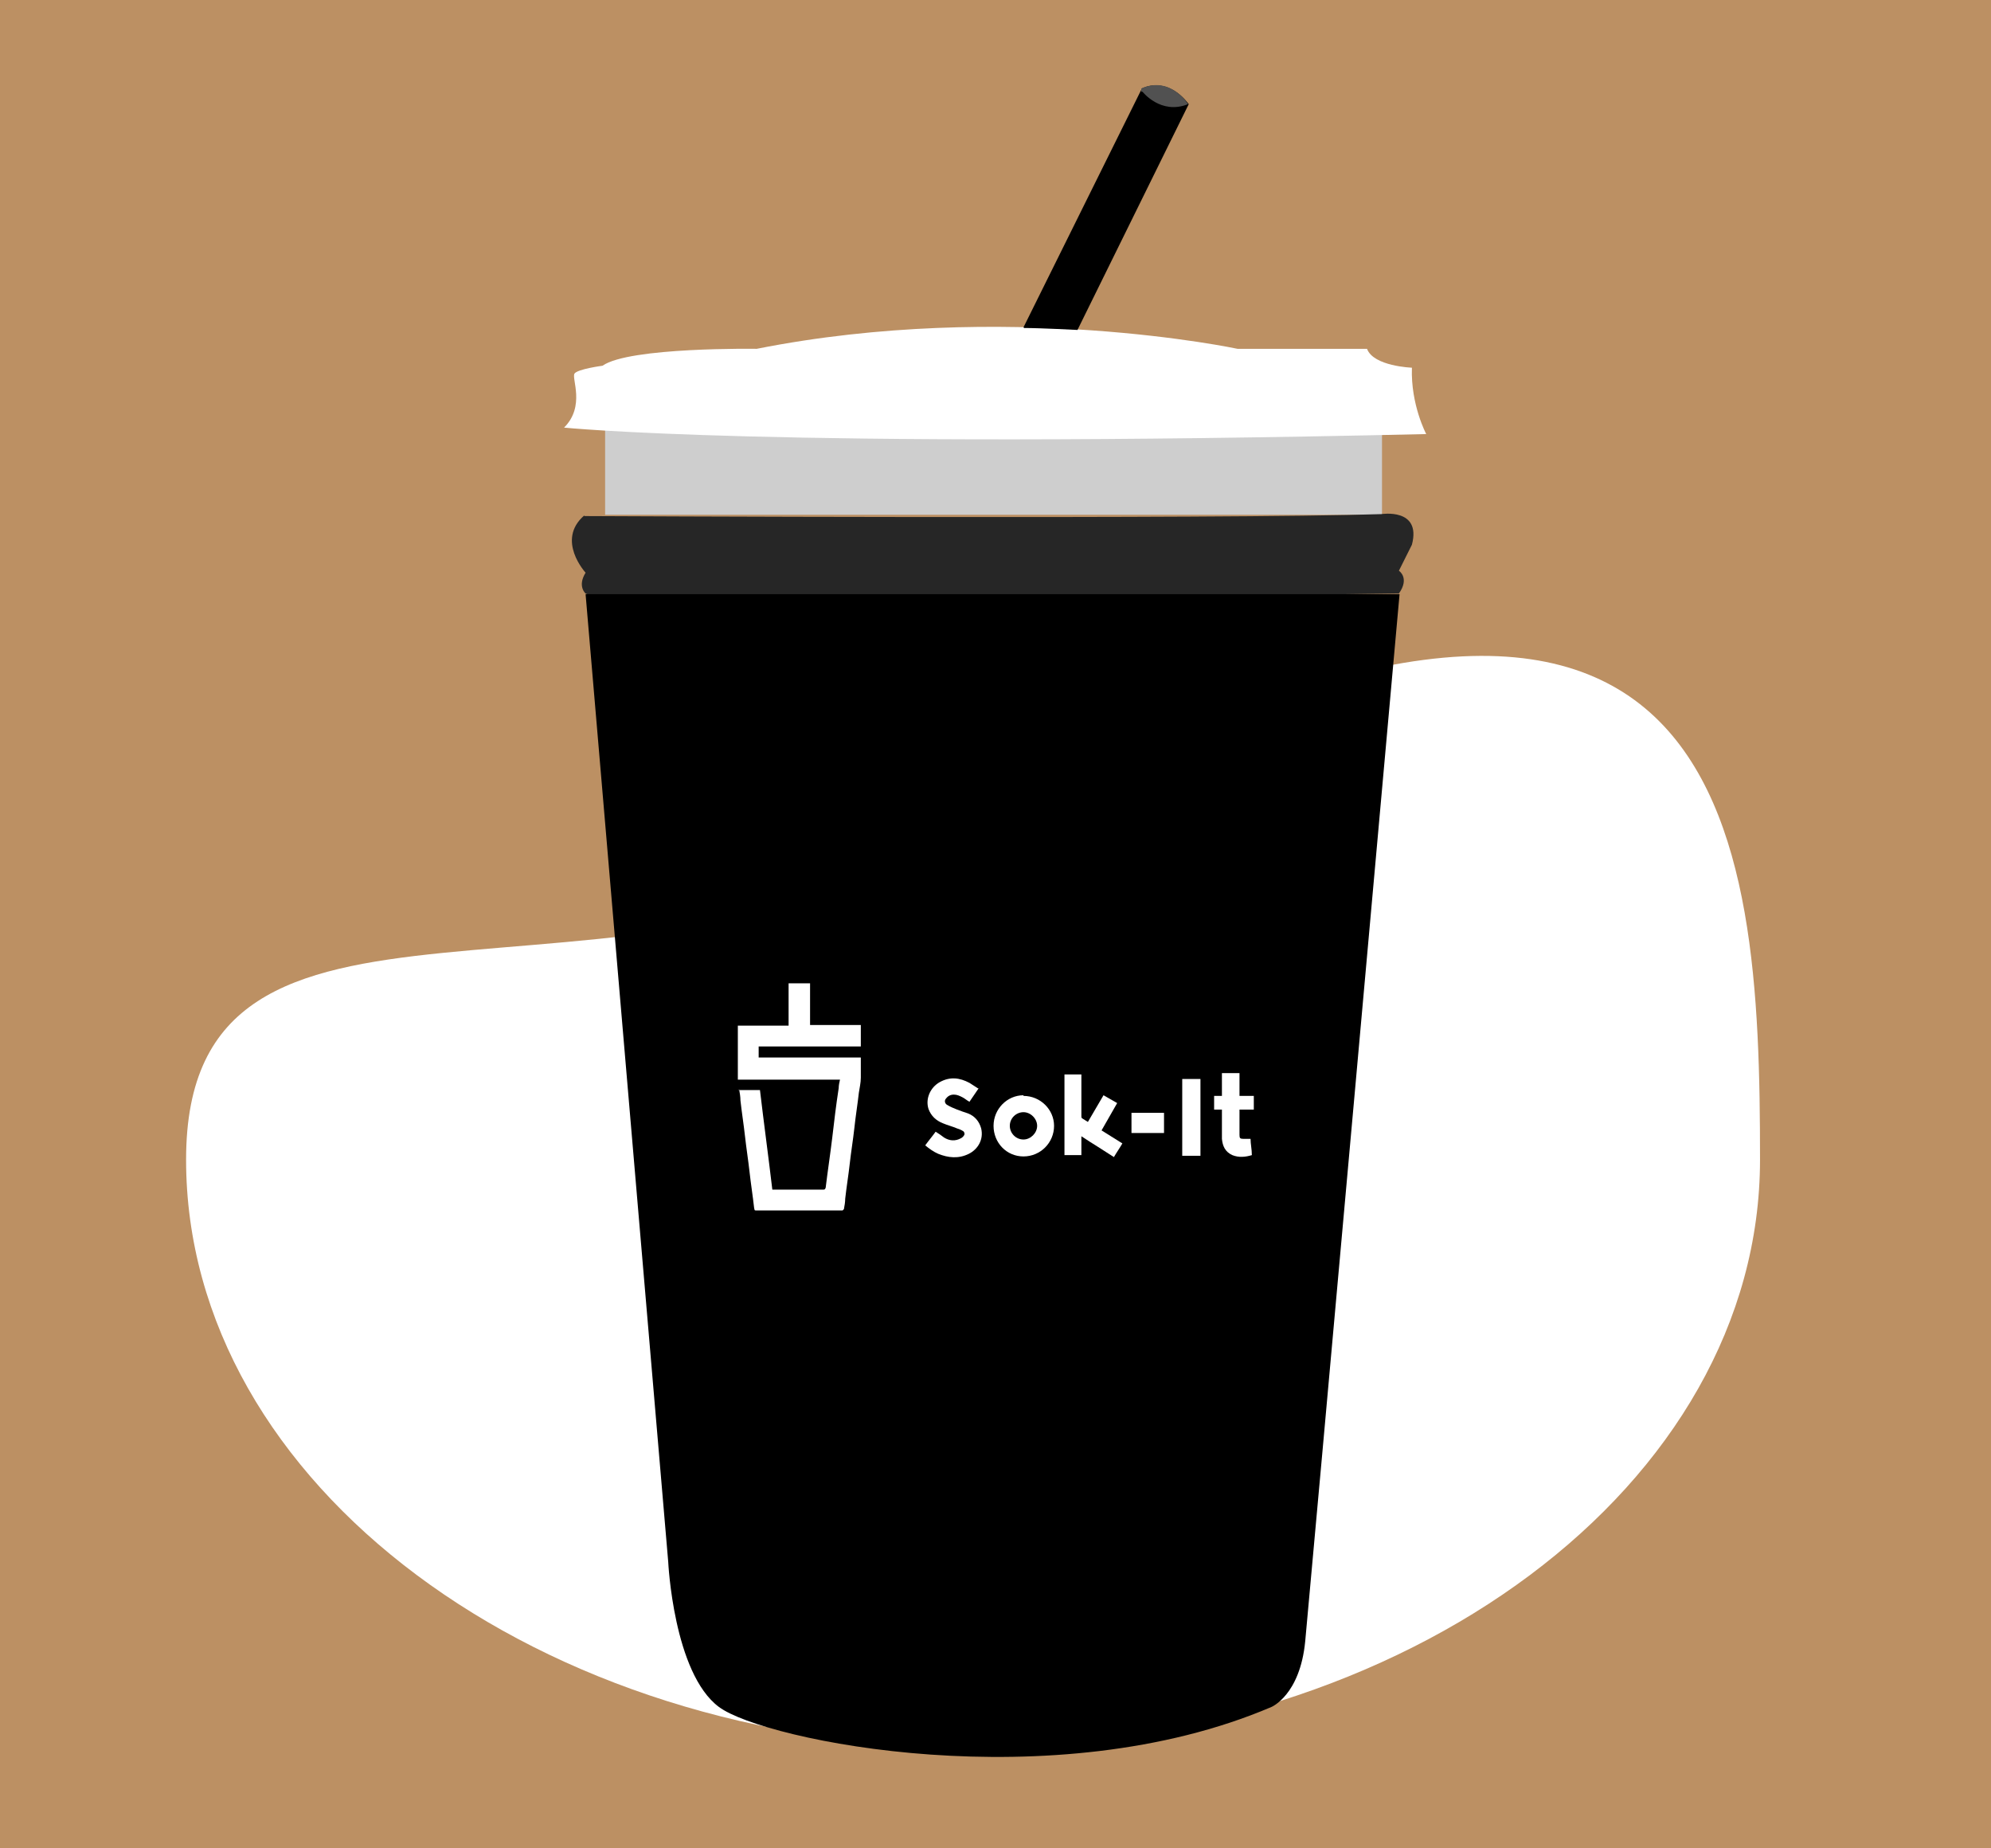 <?xml version="1.0" encoding="UTF-8"?>
<svg id="Layer_1" data-name="Layer 1" xmlns="http://www.w3.org/2000/svg" version="1.1" viewBox="0 0 306 284">
  <defs>
    <style>
      .cls-1 {
        fill: #bc9063;
      }

      .cls-1, .cls-2, .cls-3, .cls-4, .cls-5, .cls-6 {
        stroke-width: 0px;
      }

      .cls-2 {
        fill: #000;
      }

      .cls-3 {
        fill: #515151;
      }

      .cls-4 {
        fill: #cecece;
      }

      .cls-5 {
        fill: #262626;
      }

      .cls-6 {
        fill: #fff;
      }
    </style>
  </defs>
  <rect class="cls-1" x="-.1" y="-.5" width="306.1" height="284.5"/>
  <path class="cls-6" d="M270.5,178.2c0,49.9-54.1,90.3-120.9,90.3S28.6,228,28.6,178.2s64.5-18.1,122.9-50.6c115.4-64.2,119,.7,119,50.6Z"/>
  <g>
    <rect class="cls-4" x="93" y="63.7" width="119.4" height="15.4"/>
    <path class="cls-6" d="M86.6,65.7s31.9,3.3,132.6,1c0,0-2.4-4.5-2.2-10.2,0,0-5.9-.2-6.9-2.9h-19.9s-35.6-7.6-73.9,0c0,0-19.6-.3-23.7,2.6,0,0-3.8.5-4.3,1.2s1.7,5-1.6,8.3Z"/>
    <path class="cls-5" d="M89.8,79.3s98.6.5,122.5-.3c0,0,6.2-1,4.7,4.7l-2,4s1.7,1.1,0,3.5l-121.2,1.6-3.8-1.6s-1.3-1.1,0-3.2c0,0-4.6-5-.2-8.8Z"/>
    <path class="cls-2" d="M90,91.3l12.7,148.7s.8,17.1,7.8,22.3c7,5.2,51.4,14.3,84.9,0,0,0,4.4-1.8,5.2-10.1.8-8.3,14.5-160.9,14.5-160.9h-125.1Z"/>
    <g>
      <path class="cls-2" d="M157.3,50.3l18.2-36.7s3.7-2.1,7.2,2.4l-17.1,34.7s-5.7-.3-8.2-.3Z"/>
      <path class="cls-3" d="M175.6,14.1s2.8,3.6,7,1.9c0,0-2.7-4.4-7.2-2.4v.5Z"/>
    </g>
    <g>
      <path class="cls-6" d="M113.5,167.5h3.3c.6,5.1,1.3,10.2,1.9,15.3.1,0,.2,0,.3,0,2.5,0,5,0,7.5,0,.2,0,.3,0,.4-.3.3-2.5.7-5.1,1-7.6.3-2.6.6-5.1,1-7.7,0-.4.1-.9.2-1.3h-15.7v-8.3h7.8v-6.5h3.3v6.4h7.8v3.3h-15.7v1.7h15.7v.3c0,.9,0,1.9,0,2.8,0,.8-.2,1.6-.3,2.3-.2,1.8-.5,3.6-.7,5.5-.2,1.8-.5,3.6-.7,5.4-.2,1.8-.5,3.6-.7,5.4,0,.5-.1,1.1-.2,1.6,0,0-.1.1-.2.2,0,0-.1,0-.2,0-4.3,0-8.7,0-13,0-.4,0-.3,0-.4-.4-.2-1.8-.5-3.7-.7-5.5-.2-1.8-.5-3.7-.7-5.5-.2-1.8-.5-3.7-.7-5.5,0-.6-.1-1.1-.2-1.7Z"/>
      <path class="cls-6" d="M150.5,167.1c-.5.7-1,1.5-1.5,2.2-.4-.2-.7-.5-1.1-.7-.4-.2-.8-.4-1.3-.4-.5,0-.9.2-1.2.6-.3.3-.2.8.2,1,.5.3,1,.5,1.5.7.5.2,1.1.4,1.7.6,1,.4,1.7,1.2,2,2.3.4,1.7-.5,3.2-1.9,3.9-1.6.8-3.2.6-4.7,0-.7-.3-1.4-.8-2-1.3.5-.7,1.1-1.4,1.6-2.1.5.3.9.6,1.3.9.8.5,1.7.6,2.6.1.2-.1.4-.3.5-.5.1-.2,0-.5-.2-.6-.3-.2-.6-.3-.9-.4-.7-.3-1.5-.5-2.2-.8-1-.4-1.8-1.1-2.2-2.2-.5-1.6.3-3.3,1.7-4.1,1.6-.9,3.1-.7,4.6.1.5.3.9.6,1.4.9Z"/>
      <path class="cls-6" d="M163.6,165.1h2.6v.3c0,2,0,4.1,0,6.1,0,.2,0,.3.2.4.3.2.5.3.8.5.8-1.4,1.6-2.7,2.4-4.1.7.4,1.4.8,2.1,1.2-.8,1.4-1.6,2.8-2.4,4.2,1.1.7,2.1,1.3,3.2,2-.4.7-.9,1.4-1.3,2.1-.8-.5-1.7-1.1-2.5-1.6-.8-.5-1.6-1-2.5-1.6v2.9h-2.6v-12.5Z"/>
      <path class="cls-6" d="M157.3,168.4c2.6,0,4.7,2.1,4.7,4.6,0,2.6-2.1,4.7-4.7,4.7-2.6,0-4.6-2.1-4.6-4.7,0-2.6,2.1-4.7,4.6-4.7ZM155.2,173c0,1.1.9,2.1,2.1,2.1,1.1,0,2.1-1,2.1-2.1,0-1.1-1-2.1-2.1-2.1-1.1,0-2.1.9-2.1,2.1Z"/>
      <path class="cls-6" d="M187.8,170.5h-1.2v-2.1h1.2v-3.5h2.7v3.5h2.2v2.1h-2.2v.3c0,1.2,0,2.4,0,3.6,0,.5.1.6.6.6.3,0,.7,0,1.1,0,0,.8.2,1.6.2,2.5-1,.3-2,.4-3,0-1.1-.5-1.5-1.4-1.6-2.5,0-1.3,0-2.6,0-3.9,0-.1,0-.2,0-.4Z"/>
      <path class="cls-6" d="M181.7,165.8h2.8v11.8h-2.8v-11.8Z"/>
      <path class="cls-6" d="M173.9,174.1v-3.1h5v3.1h-5Z"/>
    </g>
  </g>
</svg>